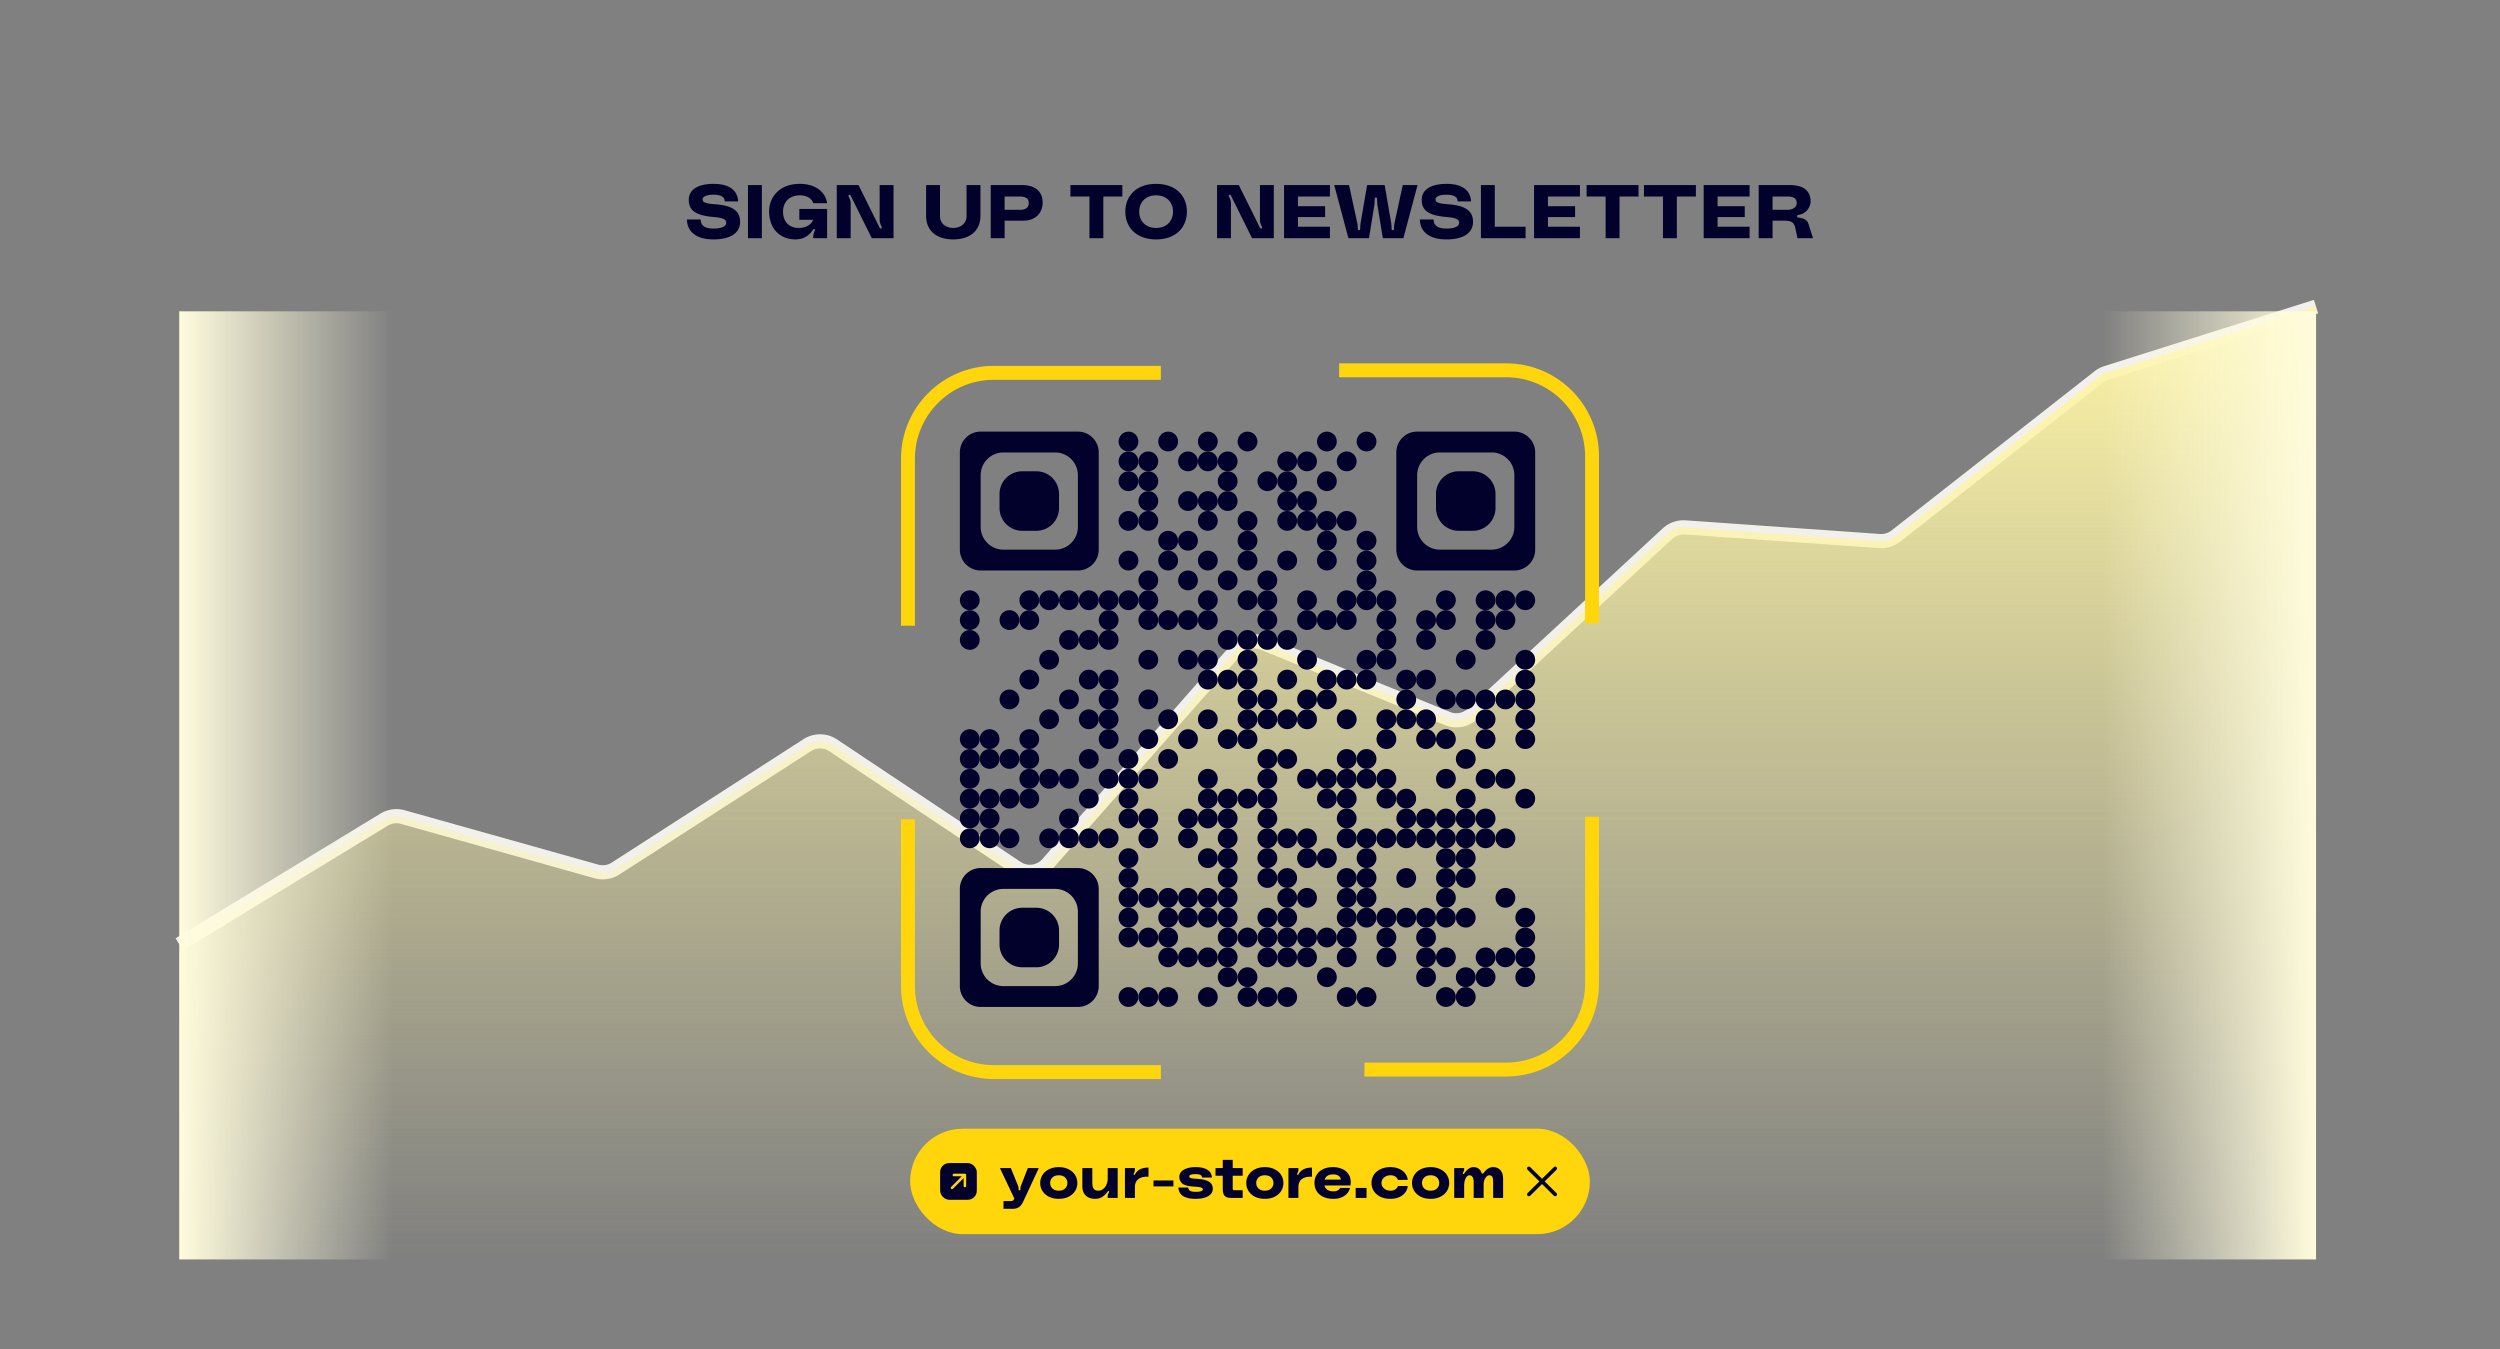 <svg xmlns="http://www.w3.org/2000/svg" width="530" height="286" fill="none" xmlns:v="https://vecta.io/nano"><rect width="100%" height="100%" fill="#808080" stroke="none"/><path d="M38 200.197l43.442-26.439a5 5 0 0 1 3.952-.543l41.04 11.528a5 5 0 0 0 4.058-.609l40.653-26.169a5 5 0 0 1 5.481.045l38.937 25.976a5 5 0 0 0 6.527-.855l40.057-45.475a5 5 0 0 1 5.647-1.322l39.057 15.998a5 5 0 0 0 5.289-.955l41.372-38.253a5 5 0 0 1 3.745-1.316l41.222 2.894c1.237.087 2.461-.288 3.436-1.053l43.071-33.774c.472-.37 1.007-.652 1.579-.833L491 65" stroke="#f1f0eb" stroke-width="3"/><path d="M81.442 173.758l-41.042 24.978A5 5 0 0 0 38 203.007V267h453V65l-44.435 14.042c-.572.181-1.107.463-1.579.833l-43.071 33.774c-.975.765-2.199 1.14-3.436 1.053l-41.222-2.894a5 5 0 0 0-3.745 1.316l-41.372 38.253a5 5 0 0 1-5.289.955l-39.057-15.998a5 5 0 0 0-5.647 1.322l-40.057 45.475a5 5 0 0 1-6.527.855l-38.937-25.976a5 5 0 0 0-5.481-.045l-40.653 26.169a5 5 0 0 1-4.058.609l-41.04-11.528a5 5 0 0 0-3.952.543z" fill="url(#A)"/><path fill="url(#B)" d="M38 66h453v201H38z"/><path d="M151.397 43.284c3.664.256 5.504 1.232 5.504 3.792 0 1.984-1.6 3.68-5.632 3.68-4.096 0-5.632-2.016-5.632-4.224h2.912c0 .992.512 1.92 2.72 1.92 2.128 0 2.688-.656 2.688-1.216 0-.672-.496-1.056-2.688-1.232-4.24-.352-5.248-1.68-5.248-3.664 0-1.888 1.584-3.36 5.28-3.36 3.824 0 5.104 1.808 5.184 3.712h-2.848c0-.736-.464-1.408-2.368-1.408s-2.32.608-2.32.96c0 .432.128.88 2.448 1.04zm10.117-4.048V50.5h-2.944V39.236h2.944zm1.544 5.632c0-3.248 2.352-5.888 6.464-5.888 3.696 0 5.536 2 5.824 4.096h-2.928c-.352-.928-1.232-1.664-2.864-1.664-2.32 0-3.552 1.536-3.552 3.456s1.088 3.456 3.344 3.456c1.936 0 2.848-1.088 3.024-1.728h-2.912v-2.304h5.888V50.5h-2.944v-.288c0-.24.048-.672.256-1.136.112-.256.16-.432 0-.512s-.256.064-.32.16c-.512.8-1.632 2.032-3.68 2.032-3.584 0-5.6-2.576-5.6-5.888zm17.283 5.632h-2.944V39.236h4.608l4.48 9.024c.048.096.144.208.256.192.256-.032.224-.256.112-.496-.192-.4-.368-.816-.368-1.264v-7.456h2.944V50.5h-4.608l-4.48-9.024c-.048-.096-.144-.208-.256-.192-.256.032-.224.256-.112.496.192.4.368.816.368 1.264V50.5zm24.569-4.704v-6.56h2.944v6.496c0 3.424-2.512 5.024-5.76 5.024-3.28 0-5.76-1.6-5.76-5.024v-6.496h2.944v6.56c0 1.872 1.568 2.528 2.816 2.528 1.2 0 2.816-.672 2.816-2.528zm5.126-6.56h6.624c3.168 0 4.384 1.696 4.384 3.712s-1.344 3.84-4.128 3.84h-3.936V50.5h-2.944V39.236zm2.944 5.248h3.28c1.232 0 1.84-.544 1.84-1.408 0-.96-.608-1.408-1.84-1.408h-3.28v2.816zm13.949-2.816v-2.432h11.008v2.432h-4.032V50.5h-2.944v-8.832h-4.032zm18.168-2.688c4.272 0 6.528 2.64 6.528 5.888s-2.256 5.888-6.528 5.888-6.528-2.64-6.528-5.888 2.256-5.888 6.528-5.888zm0 9.344c2.288 0 3.584-1.536 3.584-3.456s-1.296-3.456-3.584-3.456c-2.304 0-3.584 1.536-3.584 3.456s1.28 3.456 3.584 3.456zm15.864 2.176h-2.944V39.236h4.608l4.48 9.024c.048.096.144.208.256.192.256-.032.224-.256.112-.496-.192-.4-.368-.816-.368-1.264v-7.456h2.944V50.5h-4.608l-4.48-9.024c-.048-.096-.144-.208-.256-.192-.256.032-.224.256-.112.496.192.4.368.816.368 1.264V50.5zm20.987-11.264v2.432h-6.784v2.048h5.76v2.304h-5.76v2.048h6.784V50.5h-9.728V39.236h9.728zm3.918 11.264l-3.008-11.264h3.136l1.712 7.872a6.35 6.35 0 0 1 .144 1.36c0 .16.032.336.256.336s.256-.176.256-.336a8.93 8.93 0 0 1 .112-1.36l1.36-7.872h3.712l1.36 7.872a8.93 8.93 0 0 1 .112 1.36c0 .16.032.336.256.336s.256-.176.256-.336a6.35 6.35 0 0 1 .144-1.36l1.712-7.872h3.136L297.514 50.5h-4.352l-1.12-6.848c-.064-.416-.096-.928-.096-1.44 0-.16-.032-.336-.256-.336s-.256.176-.256.336c0 .512-.032 1.024-.096 1.44l-1.12 6.848h-4.352zm20.913-7.216c3.664.256 5.504 1.232 5.504 3.792 0 1.984-1.6 3.68-5.632 3.68-4.096 0-5.632-2.016-5.632-4.224h2.912c0 .992.512 1.92 2.72 1.92 2.128 0 2.688-.656 2.688-1.216 0-.672-.496-1.056-2.688-1.232-4.24-.352-5.248-1.68-5.248-3.664 0-1.888 1.584-3.36 5.28-3.36 3.824 0 5.104 1.808 5.184 3.712h-2.848c0-.736-.464-1.408-2.368-1.408s-2.32.608-2.32.96c0 .432.128.88 2.448 1.04zm7.173 7.216V39.236h2.944v8.832h6.528V50.5h-9.472zm20.993-11.264v2.432h-6.784v2.048h5.76v2.304h-5.76v2.048h6.784V50.5h-9.728V39.236h9.728zm1.416 2.432v-2.432h11.008v2.432h-4.032V50.5h-2.944v-8.832h-4.032zm12.156 0v-2.432h11.008v2.432h-4.032V50.5h-2.944v-8.832h-4.032zm22.395-2.432v2.432h-6.784v2.048h5.76v2.304h-5.76v2.048h6.784V50.5h-9.728V39.236h9.728zm4.872 11.264h-2.944V39.236h6.624c3.168 0 4.384 1.472 4.384 3.456 0 1.2-.928 2.656-2.592 2.864-.128.016-.272.08-.272.288s.128.272.288.288c1.584.16 1.952.816 2.128 1.36l.96 3.008h-3.296l-.448-2.096c-.256-1.2-.688-1.616-2.4-1.616h-2.432V50.5zm0-8.832v2.816h3.12c1.168 0 2-.544 2-1.408 0-.96-.608-1.408-1.84-1.408h-3.28z" fill="#01012b"/><g clip-path="url(#C)" fill="#01012b"><use href="#E"/><use href="#F"/><use href="#G"/><path d="M266.576 93.603c0-1.161-.941-2.103-2.103-2.103s-2.103.942-2.103 2.103.942 2.103 2.103 2.103 2.103-.942 2.103-2.103zm16.824 0c0-1.161-.942-2.103-2.103-2.103s-2.103.942-2.103 2.103.941 2.103 2.103 2.103 2.103-.942 2.103-2.103zm8.412 0c0-1.161-.942-2.103-2.103-2.103s-2.103.942-2.103 2.103.941 2.103 2.103 2.103 2.103-.942 2.103-2.103zm-50.471 4.206c0-1.161-.942-2.103-2.103-2.103s-2.103.942-2.103 2.103.942 2.103 2.103 2.103 2.103-.942 2.103-2.103z"/><path d="M245.546 97.809c0-1.161-.941-2.103-2.103-2.103s-2.103.942-2.103 2.103.942 2.103 2.103 2.103 2.103-.942 2.103-2.103zm8.412 0c0-1.161-.941-2.103-2.103-2.103s-2.103.942-2.103 2.103.942 2.103 2.103 2.103 2.103-.942 2.103-2.103z"/><path d="M258.164 97.809c0-1.161-.941-2.103-2.103-2.103s-2.103.942-2.103 2.103.942 2.103 2.103 2.103 2.103-.942 2.103-2.103z"/><path d="M262.371 97.809c0-1.161-.942-2.103-2.103-2.103s-2.103.942-2.103 2.103.941 2.103 2.103 2.103 2.103-.942 2.103-2.103zm12.617 0c0-1.161-.941-2.103-2.103-2.103s-2.103.942-2.103 2.103.942 2.103 2.103 2.103 2.103-.942 2.103-2.103z"/><use href="#H"/><path d="M287.606 97.809c0-1.161-.941-2.103-2.103-2.103s-2.103.942-2.103 2.103.942 2.103 2.103 2.103 2.103-.942 2.103-2.103z"/><use href="#I"/><use href="#J"/><use href="#K"/><path d="M270.783 102.015c0-1.162-.942-2.103-2.103-2.103s-2.103.941-2.103 2.103.941 2.103 2.103 2.103 2.103-.942 2.103-2.103z"/><path d="M274.988 102.015c0-1.162-.941-2.103-2.103-2.103s-2.103.941-2.103 2.103.942 2.103 2.103 2.103 2.103-.942 2.103-2.103zm8.412 0c0-1.162-.942-2.103-2.103-2.103s-2.103.941-2.103 2.103.941 2.103 2.103 2.103 2.103-.942 2.103-2.103zm-37.854 4.206c0-1.162-.941-2.103-2.103-2.103s-2.103.941-2.103 2.103.942 2.103 2.103 2.103 2.103-.942 2.103-2.103zm8.412 0c0-1.162-.941-2.103-2.103-2.103s-2.103.941-2.103 2.103.942 2.103 2.103 2.103 2.103-.942 2.103-2.103z"/><path d="M258.164 106.221c0-1.162-.941-2.103-2.103-2.103s-2.103.941-2.103 2.103.942 2.103 2.103 2.103 2.103-.942 2.103-2.103z"/><path d="M262.371 106.221c0-1.162-.942-2.103-2.103-2.103s-2.103.941-2.103 2.103.941 2.103 2.103 2.103 2.103-.942 2.103-2.103zm12.617 0c0-1.162-.941-2.103-2.103-2.103s-2.103.941-2.103 2.103.942 2.103 2.103 2.103 2.103-.942 2.103-2.103z"/><use href="#L"/><path d="M241.341 110.427c0-1.162-.942-2.103-2.103-2.103s-2.103.941-2.103 2.103.942 2.103 2.103 2.103 2.103-.942 2.103-2.103z"/><path d="M245.546 110.427c0-1.162-.941-2.103-2.103-2.103s-2.103.941-2.103 2.103.942 2.103 2.103 2.103 2.103-.942 2.103-2.103zm12.618 0c0-1.162-.941-2.103-2.103-2.103s-2.103.941-2.103 2.103.942 2.103 2.103 2.103 2.103-.942 2.103-2.103zm8.412 0c0-1.162-.941-2.103-2.103-2.103s-2.103.941-2.103 2.103.942 2.103 2.103 2.103 2.103-.942 2.103-2.103zm8.412 0c0-1.162-.941-2.103-2.103-2.103s-2.103.941-2.103 2.103.942 2.103 2.103 2.103 2.103-.942 2.103-2.103z"/><path d="M279.194 110.427c0-1.162-.941-2.103-2.102-2.103s-2.103.941-2.103 2.103.941 2.103 2.103 2.103 2.102-.942 2.102-2.103z"/><path d="M283.4 110.427c0-1.162-.942-2.103-2.103-2.103s-2.103.941-2.103 2.103.941 2.103 2.103 2.103 2.103-.942 2.103-2.103z"/><path d="M287.606 110.427c0-1.162-.941-2.103-2.103-2.103s-2.103.941-2.103 2.103.942 2.103 2.103 2.103 2.103-.942 2.103-2.103zm-37.853 4.206c0-1.162-.942-2.103-2.103-2.103s-2.103.941-2.103 2.103.941 2.103 2.103 2.103 2.103-.942 2.103-2.103z"/><path d="M253.958 114.633c0-1.162-.941-2.103-2.103-2.103s-2.103.941-2.103 2.103.942 2.103 2.103 2.103 2.103-.942 2.103-2.103zm12.618 0c0-1.162-.941-2.103-2.103-2.103s-2.103.941-2.103 2.103.942 2.103 2.103 2.103 2.103-.942 2.103-2.103zm16.824 0c0-1.162-.942-2.103-2.103-2.103s-2.103.941-2.103 2.103.941 2.103 2.103 2.103 2.103-.942 2.103-2.103zm8.412 0c0-1.162-.942-2.103-2.103-2.103s-2.103.941-2.103 2.103.941 2.103 2.103 2.103 2.103-.942 2.103-2.103zm-50.471 4.206c0-1.162-.942-2.103-2.103-2.103s-2.103.941-2.103 2.103.942 2.103 2.103 2.103 2.103-.942 2.103-2.103zm8.412 0c0-1.162-.942-2.103-2.103-2.103s-2.103.941-2.103 2.103.941 2.103 2.103 2.103 2.103-.942 2.103-2.103zm8.411 0c0-1.162-.941-2.103-2.103-2.103s-2.103.941-2.103 2.103.942 2.103 2.103 2.103 2.103-.942 2.103-2.103z"/><path d="M266.576 118.839c0-1.162-.941-2.103-2.103-2.103s-2.103.941-2.103 2.103.942 2.103 2.103 2.103 2.103-.942 2.103-2.103zm8.412 0c0-1.162-.941-2.103-2.103-2.103s-2.103.941-2.103 2.103.942 2.103 2.103 2.103 2.103-.942 2.103-2.103zm8.412 0c0-1.162-.942-2.103-2.103-2.103s-2.103.941-2.103 2.103.941 2.103 2.103 2.103 2.103-.942 2.103-2.103zm8.412 0c0-1.162-.942-2.103-2.103-2.103s-2.103.941-2.103 2.103.941 2.103 2.103 2.103 2.103-.942 2.103-2.103zm-46.266 4.206c0-1.162-.941-2.103-2.103-2.103s-2.103.941-2.103 2.103.942 2.103 2.103 2.103 2.103-.942 2.103-2.103zm8.412 0c0-1.162-.941-2.103-2.103-2.103s-2.103.941-2.103 2.103.942 2.103 2.103 2.103 2.103-.942 2.103-2.103zm8.413 0c0-1.162-.942-2.103-2.103-2.103s-2.103.941-2.103 2.103.941 2.103 2.103 2.103 2.103-.942 2.103-2.103zm8.412 0c0-1.162-.942-2.103-2.103-2.103s-2.103.941-2.103 2.103.941 2.103 2.103 2.103 2.103-.942 2.103-2.103z"/><path d="M291.812 123.045c0-1.162-.942-2.103-2.103-2.103s-2.103.941-2.103 2.103.941 2.103 2.103 2.103 2.103-.942 2.103-2.103zm-84.119 4.206c0-1.162-.942-2.103-2.103-2.103s-2.103.941-2.103 2.103.941 2.103 2.103 2.103 2.103-.942 2.103-2.103zm12.618 0c0-1.162-.942-2.103-2.103-2.103s-2.103.941-2.103 2.103.942 2.103 2.103 2.103 2.103-.942 2.103-2.103z"/><path d="M224.516 127.251c0-1.162-.941-2.103-2.103-2.103s-2.103.941-2.103 2.103.942 2.103 2.103 2.103 2.103-.942 2.103-2.103z"/><path d="M228.723 127.251c0-1.162-.942-2.103-2.103-2.103s-2.103.941-2.103 2.103.941 2.103 2.103 2.103 2.103-.942 2.103-2.103z"/><path d="M232.928 127.251c0-1.162-.941-2.103-2.103-2.103s-2.103.941-2.103 2.103.942 2.103 2.103 2.103 2.103-.942 2.103-2.103z"/><path d="M237.134 127.251c0-1.162-.941-2.103-2.103-2.103s-2.103.941-2.103 2.103.942 2.103 2.103 2.103 2.103-.942 2.103-2.103z"/><path d="M241.341 127.251c0-1.162-.942-2.103-2.103-2.103s-2.103.941-2.103 2.103.942 2.103 2.103 2.103 2.103-.942 2.103-2.103z"/><path d="M245.546 127.251c0-1.162-.941-2.103-2.103-2.103s-2.103.941-2.103 2.103.942 2.103 2.103 2.103 2.103-.942 2.103-2.103zm12.618 0c0-1.162-.941-2.103-2.103-2.103s-2.103.941-2.103 2.103.942 2.103 2.103 2.103 2.103-.942 2.103-2.103zm8.412 0c0-1.162-.941-2.103-2.103-2.103s-2.103.941-2.103 2.103.942 2.103 2.103 2.103 2.103-.942 2.103-2.103z"/><path d="M270.783 127.251c0-1.162-.942-2.103-2.103-2.103s-2.103.941-2.103 2.103.941 2.103 2.103 2.103 2.103-.942 2.103-2.103zm8.411 0c0-1.162-.941-2.103-2.102-2.103s-2.103.941-2.103 2.103.941 2.103 2.103 2.103 2.102-.942 2.102-2.103zm8.412 0c0-1.162-.941-2.103-2.103-2.103s-2.103.941-2.103 2.103.942 2.103 2.103 2.103 2.103-.942 2.103-2.103z"/><path d="M291.812 127.251c0-1.162-.942-2.103-2.103-2.103s-2.103.941-2.103 2.103.941 2.103 2.103 2.103 2.103-.942 2.103-2.103z"/><path d="M296.018 127.251c0-1.162-.942-2.103-2.103-2.103s-2.103.941-2.103 2.103.942 2.103 2.103 2.103 2.103-.942 2.103-2.103zm12.618 0c0-1.162-.941-2.103-2.103-2.103s-2.103.941-2.103 2.103.942 2.103 2.103 2.103 2.103-.942 2.103-2.103zm8.412 0c0-1.162-.942-2.103-2.103-2.103s-2.103.941-2.103 2.103.942 2.103 2.103 2.103 2.103-.942 2.103-2.103z"/><path d="M321.254 127.251c0-1.162-.941-2.103-2.103-2.103s-2.103.941-2.103 2.103.942 2.103 2.103 2.103 2.103-.942 2.103-2.103z"/><path d="M325.46 127.251c0-1.162-.942-2.103-2.103-2.103s-2.103.941-2.103 2.103.941 2.103 2.103 2.103 2.103-.942 2.103-2.103zm-117.767 4.206c0-1.162-.942-2.103-2.103-2.103s-2.103.941-2.103 2.103.941 2.103 2.103 2.103 2.103-.942 2.103-2.103zm8.412 0c0-1.162-.942-2.103-2.103-2.103s-2.103.941-2.103 2.103.941 2.103 2.103 2.103 2.103-.942 2.103-2.103z"/><path d="M220.311 131.457c0-1.162-.942-2.103-2.103-2.103s-2.103.941-2.103 2.103.942 2.103 2.103 2.103 2.103-.942 2.103-2.103zm16.823 0c0-1.162-.941-2.103-2.103-2.103s-2.103.941-2.103 2.103.942 2.103 2.103 2.103 2.103-.942 2.103-2.103zm8.412 0c0-1.162-.941-2.103-2.103-2.103s-2.103.941-2.103 2.103.942 2.103 2.103 2.103 2.103-.942 2.103-2.103z"/><path d="M249.753 131.457c0-1.162-.942-2.103-2.103-2.103s-2.103.941-2.103 2.103.941 2.103 2.103 2.103 2.103-.942 2.103-2.103z"/><path d="M253.958 131.457c0-1.162-.941-2.103-2.103-2.103s-2.103.941-2.103 2.103.942 2.103 2.103 2.103 2.103-.942 2.103-2.103z"/><path d="M258.164 131.457c0-1.162-.941-2.103-2.103-2.103s-2.103.941-2.103 2.103.942 2.103 2.103 2.103 2.103-.942 2.103-2.103zm12.619 0c0-1.162-.942-2.103-2.103-2.103s-2.103.941-2.103 2.103.941 2.103 2.103 2.103 2.103-.942 2.103-2.103zm8.411 0c0-1.162-.941-2.103-2.102-2.103s-2.103.941-2.103 2.103.941 2.103 2.103 2.103 2.102-.942 2.102-2.103z"/><path d="M283.4 131.457c0-1.162-.942-2.103-2.103-2.103s-2.103.941-2.103 2.103.941 2.103 2.103 2.103 2.103-.942 2.103-2.103z"/><path d="M287.606 131.457c0-1.162-.941-2.103-2.103-2.103s-2.103.941-2.103 2.103.942 2.103 2.103 2.103 2.103-.942 2.103-2.103zm8.412 0c0-1.162-.942-2.103-2.103-2.103s-2.103.941-2.103 2.103.942 2.103 2.103 2.103 2.103-.942 2.103-2.103zm8.412 0c0-1.162-.942-2.103-2.103-2.103s-2.103.941-2.103 2.103.941 2.103 2.103 2.103 2.103-.942 2.103-2.103z"/><path d="M308.636 131.457c0-1.162-.941-2.103-2.103-2.103s-2.103.941-2.103 2.103.942 2.103 2.103 2.103 2.103-.942 2.103-2.103zm8.412 0c0-1.162-.942-2.103-2.103-2.103s-2.103.941-2.103 2.103.942 2.103 2.103 2.103 2.103-.942 2.103-2.103z"/><path d="M321.254 131.457c0-1.162-.941-2.103-2.103-2.103s-2.103.941-2.103 2.103.942 2.103 2.103 2.103 2.103-.942 2.103-2.103zm-113.561 4.206c0-1.162-.942-2.103-2.103-2.103s-2.103.941-2.103 2.103.941 2.103 2.103 2.103 2.103-.942 2.103-2.103zm21.03 0c0-1.162-.942-2.103-2.103-2.103s-2.103.941-2.103 2.103.941 2.103 2.103 2.103 2.103-.942 2.103-2.103z"/><path d="M232.928 135.663c0-1.162-.941-2.103-2.103-2.103s-2.103.941-2.103 2.103.942 2.103 2.103 2.103 2.103-.942 2.103-2.103z"/><path d="M237.134 135.663c0-1.162-.941-2.103-2.103-2.103s-2.103.941-2.103 2.103.942 2.103 2.103 2.103 2.103-.942 2.103-2.103zm25.237 0c0-1.162-.942-2.103-2.103-2.103s-2.103.941-2.103 2.103.941 2.103 2.103 2.103 2.103-.942 2.103-2.103z"/><path d="M266.576 135.663c0-1.162-.941-2.103-2.103-2.103s-2.103.941-2.103 2.103.942 2.103 2.103 2.103 2.103-.942 2.103-2.103z"/><path d="M270.783 135.663c0-1.162-.942-2.103-2.103-2.103s-2.103.941-2.103 2.103.941 2.103 2.103 2.103 2.103-.942 2.103-2.103z"/><path d="M274.988 135.663c0-1.162-.941-2.103-2.103-2.103s-2.103.941-2.103 2.103.942 2.103 2.103 2.103 2.103-.942 2.103-2.103zm21.03 0c0-1.162-.942-2.103-2.103-2.103s-2.103.941-2.103 2.103.942 2.103 2.103 2.103 2.103-.942 2.103-2.103zm8.412 0c0-1.162-.942-2.103-2.103-2.103s-2.103.941-2.103 2.103.941 2.103 2.103 2.103 2.103-.942 2.103-2.103zm12.618 0c0-1.162-.942-2.103-2.103-2.103s-2.103.941-2.103 2.103.942 2.103 2.103 2.103 2.103-.942 2.103-2.103zm-92.532 4.206c0-1.162-.941-2.103-2.103-2.103s-2.103.941-2.103 2.103.942 2.103 2.103 2.103 2.103-.942 2.103-2.103zm21.03 0c0-1.162-.941-2.103-2.103-2.103s-2.103.941-2.103 2.103.942 2.103 2.103 2.103 2.103-.942 2.103-2.103zm8.412 0c0-1.162-.941-2.103-2.103-2.103s-2.103.941-2.103 2.103.942 2.103 2.103 2.103 2.103-.942 2.103-2.103z"/><path d="M258.164 139.869c0-1.162-.941-2.103-2.103-2.103s-2.103.941-2.103 2.103.942 2.103 2.103 2.103 2.103-.942 2.103-2.103zm8.412 0c0-1.162-.941-2.103-2.103-2.103s-2.103.941-2.103 2.103.942 2.103 2.103 2.103 2.103-.942 2.103-2.103zm12.618 0c0-1.162-.941-2.103-2.102-2.103s-2.103.941-2.103 2.103.941 2.103 2.103 2.103 2.102-.942 2.102-2.103zm12.618 0c0-1.162-.942-2.103-2.103-2.103s-2.103.941-2.103 2.103.941 2.103 2.103 2.103 2.103-.942 2.103-2.103z"/><path d="M296.018 139.869c0-1.162-.942-2.103-2.103-2.103s-2.103.941-2.103 2.103.942 2.103 2.103 2.103 2.103-.942 2.103-2.103zm16.824 0c0-1.162-.942-2.103-2.103-2.103s-2.103.941-2.103 2.103.941 2.103 2.103 2.103 2.103-.942 2.103-2.103zm12.618 0c0-1.162-.942-2.103-2.103-2.103s-2.103.941-2.103 2.103.941 2.103 2.103 2.103 2.103-.942 2.103-2.103z"/><use href="#M"/><use href="#N"/><path d="M237.134 144.074c0-1.161-.941-2.103-2.103-2.103s-2.103.942-2.103 2.103.942 2.103 2.103 2.103 2.103-.941 2.103-2.103zm21.03 0c0-1.161-.941-2.103-2.103-2.103s-2.103.942-2.103 2.103.942 2.103 2.103 2.103 2.103-.941 2.103-2.103z"/><use href="#O"/><path d="M266.576 144.074c0-1.161-.941-2.103-2.103-2.103s-2.103.942-2.103 2.103.942 2.103 2.103 2.103 2.103-.941 2.103-2.103zm8.412 0c0-1.161-.941-2.103-2.103-2.103s-2.103.942-2.103 2.103.942 2.103 2.103 2.103 2.103-.941 2.103-2.103zm8.412 0c0-1.161-.942-2.103-2.103-2.103s-2.103.942-2.103 2.103.941 2.103 2.103 2.103 2.103-.941 2.103-2.103z"/><path d="M287.606 144.074c0-1.161-.941-2.103-2.103-2.103s-2.103.942-2.103 2.103.942 2.103 2.103 2.103 2.103-.941 2.103-2.103z"/><path d="M291.812 144.074c0-1.161-.942-2.103-2.103-2.103s-2.103.942-2.103 2.103.941 2.103 2.103 2.103 2.103-.941 2.103-2.103zm8.413 0c0-1.161-.942-2.103-2.103-2.103s-2.103.942-2.103 2.103.941 2.103 2.103 2.103 2.103-.941 2.103-2.103z"/><path d="M304.43 144.074c0-1.161-.942-2.103-2.103-2.103s-2.103.942-2.103 2.103.941 2.103 2.103 2.103 2.103-.941 2.103-2.103zm21.03 0c0-1.161-.942-2.103-2.103-2.103s-2.103.942-2.103 2.103.941 2.103 2.103 2.103 2.103-.941 2.103-2.103zm-109.355 4.206c0-1.161-.942-2.103-2.103-2.103s-2.103.942-2.103 2.103.941 2.103 2.103 2.103 2.103-.941 2.103-2.103zm12.618 0c0-1.161-.942-2.103-2.103-2.103s-2.103.942-2.103 2.103.941 2.103 2.103 2.103 2.103-.941 2.103-2.103zm8.411 0c0-1.161-.941-2.103-2.103-2.103s-2.103.942-2.103 2.103.942 2.103 2.103 2.103 2.103-.941 2.103-2.103zm8.412 0c0-1.161-.941-2.103-2.103-2.103s-2.103.942-2.103 2.103.942 2.103 2.103 2.103 2.103-.941 2.103-2.103zm21.03 0c0-1.161-.941-2.103-2.103-2.103s-2.103.942-2.103 2.103.942 2.103 2.103 2.103 2.103-.941 2.103-2.103z"/><path d="M270.783 148.28c0-1.161-.942-2.103-2.103-2.103s-2.103.942-2.103 2.103.941 2.103 2.103 2.103 2.103-.941 2.103-2.103z"/><use href="#P"/><path d="M283.4 148.28c0-1.161-.942-2.103-2.103-2.103s-2.103.942-2.103 2.103.941 2.103 2.103 2.103 2.103-.941 2.103-2.103zm16.825 0c0-1.161-.942-2.103-2.103-2.103s-2.103.942-2.103 2.103.941 2.103 2.103 2.103 2.103-.941 2.103-2.103zm8.411 0c0-1.161-.941-2.103-2.103-2.103s-2.103.942-2.103 2.103.942 2.103 2.103 2.103 2.103-.941 2.103-2.103z"/><path d="M312.842 148.28c0-1.161-.942-2.103-2.103-2.103s-2.103.942-2.103 2.103.941 2.103 2.103 2.103 2.103-.941 2.103-2.103z"/><path d="M317.048 148.28c0-1.161-.942-2.103-2.103-2.103s-2.103.942-2.103 2.103.942 2.103 2.103 2.103 2.103-.941 2.103-2.103z"/><path d="M321.254 148.28c0-1.161-.941-2.103-2.103-2.103s-2.103.942-2.103 2.103.942 2.103 2.103 2.103 2.103-.941 2.103-2.103z"/><path d="M325.46 148.28c0-1.161-.942-2.103-2.103-2.103s-2.103.942-2.103 2.103.941 2.103 2.103 2.103 2.103-.941 2.103-2.103zm-100.944 4.206c0-1.161-.941-2.103-2.103-2.103s-2.103.942-2.103 2.103.942 2.103 2.103 2.103 2.103-.941 2.103-2.103zm8.412 0c0-1.161-.941-2.103-2.103-2.103s-2.103.942-2.103 2.103.942 2.103 2.103 2.103 2.103-.941 2.103-2.103z"/><path d="M237.134 152.486c0-1.161-.941-2.103-2.103-2.103s-2.103.942-2.103 2.103.942 2.103 2.103 2.103 2.103-.941 2.103-2.103zm12.619 0c0-1.161-.942-2.103-2.103-2.103s-2.103.942-2.103 2.103.941 2.103 2.103 2.103 2.103-.941 2.103-2.103zm8.411 0c0-1.161-.941-2.103-2.103-2.103s-2.103.942-2.103 2.103.942 2.103 2.103 2.103 2.103-.941 2.103-2.103zm8.412 0c0-1.161-.941-2.103-2.103-2.103s-2.103.942-2.103 2.103.942 2.103 2.103 2.103 2.103-.941 2.103-2.103z"/><path d="M270.783 152.486c0-1.161-.942-2.103-2.103-2.103s-2.103.942-2.103 2.103.941 2.103 2.103 2.103 2.103-.941 2.103-2.103z"/><path d="M274.988 152.486c0-1.161-.941-2.103-2.103-2.103s-2.103.942-2.103 2.103.942 2.103 2.103 2.103 2.103-.941 2.103-2.103z"/><path d="M279.194 152.486c0-1.161-.941-2.103-2.102-2.103s-2.103.942-2.103 2.103.941 2.103 2.103 2.103a2.1 2.1 0 0 0 2.102-2.103zm8.412 0c0-1.161-.941-2.103-2.103-2.103s-2.103.942-2.103 2.103.942 2.103 2.103 2.103 2.103-.941 2.103-2.103zm8.412 0c0-1.161-.942-2.103-2.103-2.103s-2.103.942-2.103 2.103.942 2.103 2.103 2.103 2.103-.941 2.103-2.103z"/><path d="M300.225 152.486c0-1.161-.942-2.103-2.103-2.103s-2.103.942-2.103 2.103.941 2.103 2.103 2.103 2.103-.941 2.103-2.103z"/><path d="M304.43 152.486c0-1.161-.942-2.103-2.103-2.103s-2.103.942-2.103 2.103.941 2.103 2.103 2.103 2.103-.941 2.103-2.103zm12.618 0c0-1.161-.942-2.103-2.103-2.103s-2.103.942-2.103 2.103.942 2.103 2.103 2.103 2.103-.941 2.103-2.103zm8.412 0c0-1.161-.942-2.103-2.103-2.103s-2.103.942-2.103 2.103.941 2.103 2.103 2.103 2.103-.941 2.103-2.103zm-117.767 4.206c0-1.161-.942-2.103-2.103-2.103s-2.103.942-2.103 2.103.941 2.103 2.103 2.103 2.103-.941 2.103-2.103z"/><path d="M211.899 156.692c0-1.161-.941-2.103-2.103-2.103s-2.103.942-2.103 2.103.942 2.103 2.103 2.103 2.103-.941 2.103-2.103zm8.412 0c0-1.161-.942-2.103-2.103-2.103s-2.103.942-2.103 2.103.942 2.103 2.103 2.103 2.103-.941 2.103-2.103zm16.823 0c0-1.161-.941-2.103-2.103-2.103s-2.103.942-2.103 2.103.942 2.103 2.103 2.103 2.103-.941 2.103-2.103zm8.412 0c0-1.161-.941-2.103-2.103-2.103s-2.103.942-2.103 2.103.942 2.103 2.103 2.103 2.103-.941 2.103-2.103zm8.412 0c0-1.161-.941-2.103-2.103-2.103s-2.103.942-2.103 2.103.942 2.103 2.103 2.103 2.103-.941 2.103-2.103zm8.413 0c0-1.161-.942-2.103-2.103-2.103s-2.103.942-2.103 2.103.941 2.103 2.103 2.103 2.103-.941 2.103-2.103z"/><path d="M266.576 156.692c0-1.161-.941-2.103-2.103-2.103s-2.103.942-2.103 2.103.942 2.103 2.103 2.103 2.103-.941 2.103-2.103zm29.442 0c0-1.161-.942-2.103-2.103-2.103s-2.103.942-2.103 2.103.942 2.103 2.103 2.103 2.103-.941 2.103-2.103zm8.412 0c0-1.161-.942-2.103-2.103-2.103s-2.103.942-2.103 2.103.941 2.103 2.103 2.103 2.103-.941 2.103-2.103z"/><path d="M308.636 156.692c0-1.161-.941-2.103-2.103-2.103s-2.103.942-2.103 2.103.942 2.103 2.103 2.103 2.103-.941 2.103-2.103zm8.412 0c0-1.161-.942-2.103-2.103-2.103s-2.103.942-2.103 2.103.942 2.103 2.103 2.103 2.103-.941 2.103-2.103zm8.412 0c0-1.161-.942-2.103-2.103-2.103s-2.103.942-2.103 2.103.941 2.103 2.103 2.103 2.103-.941 2.103-2.103zm-117.767 4.206c0-1.161-.942-2.103-2.103-2.103s-2.103.942-2.103 2.103.941 2.103 2.103 2.103 2.103-.941 2.103-2.103z"/><path d="M211.899 160.898c0-1.161-.941-2.103-2.103-2.103s-2.103.942-2.103 2.103.942 2.103 2.103 2.103 2.103-.941 2.103-2.103z"/><path d="M216.105 160.898c0-1.161-.942-2.103-2.103-2.103s-2.103.942-2.103 2.103.941 2.103 2.103 2.103 2.103-.941 2.103-2.103z"/><path d="M220.311 160.898c0-1.161-.942-2.103-2.103-2.103s-2.103.942-2.103 2.103.942 2.103 2.103 2.103 2.103-.941 2.103-2.103zm12.617 0c0-1.161-.941-2.103-2.103-2.103s-2.103.942-2.103 2.103.942 2.103 2.103 2.103 2.103-.941 2.103-2.103zm8.413 0c0-1.161-.942-2.103-2.103-2.103s-2.103.942-2.103 2.103.942 2.103 2.103 2.103 2.103-.941 2.103-2.103zm8.412 0c0-1.161-.942-2.103-2.103-2.103s-2.103.942-2.103 2.103.941 2.103 2.103 2.103 2.103-.941 2.103-2.103zm21.03 0c0-1.161-.942-2.103-2.103-2.103s-2.103.942-2.103 2.103.941 2.103 2.103 2.103 2.103-.941 2.103-2.103z"/><path d="M274.988 160.898c0-1.161-.941-2.103-2.103-2.103s-2.103.942-2.103 2.103.942 2.103 2.103 2.103 2.103-.941 2.103-2.103zm12.618 0c0-1.161-.941-2.103-2.103-2.103s-2.103.942-2.103 2.103.942 2.103 2.103 2.103 2.103-.941 2.103-2.103z"/><path d="M291.812 160.898c0-1.161-.942-2.103-2.103-2.103s-2.103.942-2.103 2.103.941 2.103 2.103 2.103 2.103-.941 2.103-2.103zm21.03 0c0-1.161-.942-2.103-2.103-2.103s-2.103.942-2.103 2.103.941 2.103 2.103 2.103 2.103-.941 2.103-2.103zm-105.149 4.206c0-1.161-.942-2.103-2.103-2.103s-2.103.942-2.103 2.103.941 2.103 2.103 2.103 2.103-.941 2.103-2.103zm12.618 0c0-1.161-.942-2.103-2.103-2.103s-2.103.942-2.103 2.103.942 2.103 2.103 2.103 2.103-.941 2.103-2.103z"/><path d="M224.516 165.104c0-1.161-.941-2.103-2.103-2.103s-2.103.942-2.103 2.103.942 2.103 2.103 2.103 2.103-.941 2.103-2.103z"/><path d="M228.723 165.104c0-1.161-.942-2.103-2.103-2.103s-2.103.942-2.103 2.103.941 2.103 2.103 2.103 2.103-.941 2.103-2.103zm8.411 0c0-1.161-.941-2.103-2.103-2.103s-2.103.942-2.103 2.103.942 2.103 2.103 2.103 2.103-.941 2.103-2.103z"/><path d="M241.341 165.104c0-1.161-.942-2.103-2.103-2.103s-2.103.942-2.103 2.103.942 2.103 2.103 2.103 2.103-.941 2.103-2.103z"/><path d="M245.546 165.104c0-1.161-.941-2.103-2.103-2.103s-2.103.942-2.103 2.103.942 2.103 2.103 2.103 2.103-.941 2.103-2.103zm12.618 0c0-1.161-.941-2.103-2.103-2.103s-2.103.942-2.103 2.103.942 2.103 2.103 2.103 2.103-.941 2.103-2.103zm12.619 0c0-1.161-.942-2.103-2.103-2.103s-2.103.942-2.103 2.103.941 2.103 2.103 2.103 2.103-.941 2.103-2.103zm8.411 0c0-1.161-.941-2.103-2.102-2.103s-2.103.942-2.103 2.103.941 2.103 2.103 2.103a2.1 2.1 0 0 0 2.102-2.103z"/><path d="M283.4 165.104c0-1.161-.942-2.103-2.103-2.103s-2.103.942-2.103 2.103.941 2.103 2.103 2.103 2.103-.941 2.103-2.103z"/><path d="M287.606 165.104c0-1.161-.941-2.103-2.103-2.103s-2.103.942-2.103 2.103.942 2.103 2.103 2.103 2.103-.941 2.103-2.103z"/><path d="M291.812 165.104c0-1.161-.942-2.103-2.103-2.103s-2.103.942-2.103 2.103.941 2.103 2.103 2.103 2.103-.941 2.103-2.103z"/><path d="M296.018 165.104c0-1.161-.942-2.103-2.103-2.103s-2.103.942-2.103 2.103.942 2.103 2.103 2.103 2.103-.941 2.103-2.103zm12.618 0c0-1.161-.941-2.103-2.103-2.103s-2.103.942-2.103 2.103.942 2.103 2.103 2.103 2.103-.941 2.103-2.103zm8.412 0c0-1.161-.942-2.103-2.103-2.103s-2.103.942-2.103 2.103.942 2.103 2.103 2.103 2.103-.941 2.103-2.103z"/><path d="M321.254 165.104c0-1.161-.941-2.103-2.103-2.103s-2.103.942-2.103 2.103.942 2.103 2.103 2.103 2.103-.941 2.103-2.103zm-113.561 4.206c0-1.161-.942-2.103-2.103-2.103s-2.103.942-2.103 2.103.941 2.103 2.103 2.103 2.103-.941 2.103-2.103z"/><path d="M211.899 169.31c0-1.161-.941-2.103-2.103-2.103s-2.103.942-2.103 2.103.942 2.103 2.103 2.103 2.103-.941 2.103-2.103z"/><path d="M216.105 169.31c0-1.161-.942-2.103-2.103-2.103s-2.103.942-2.103 2.103.941 2.103 2.103 2.103 2.103-.941 2.103-2.103z"/><path d="M220.311 169.31c0-1.161-.942-2.103-2.103-2.103s-2.103.942-2.103 2.103.942 2.103 2.103 2.103 2.103-.941 2.103-2.103zm12.617 0c0-1.161-.941-2.103-2.103-2.103s-2.103.942-2.103 2.103.942 2.103 2.103 2.103 2.103-.941 2.103-2.103zm8.413 0c0-1.161-.942-2.103-2.103-2.103s-2.103.942-2.103 2.103.942 2.103 2.103 2.103 2.103-.941 2.103-2.103zm16.823 0c0-1.161-.941-2.103-2.103-2.103s-2.103.942-2.103 2.103.942 2.103 2.103 2.103 2.103-.941 2.103-2.103z"/><path d="M262.371 169.31c0-1.161-.942-2.103-2.103-2.103s-2.103.942-2.103 2.103.941 2.103 2.103 2.103 2.103-.941 2.103-2.103z"/><path d="M266.576 169.31c0-1.161-.941-2.103-2.103-2.103s-2.103.942-2.103 2.103.942 2.103 2.103 2.103 2.103-.941 2.103-2.103z"/><path d="M270.783 169.31c0-1.161-.942-2.103-2.103-2.103s-2.103.942-2.103 2.103.941 2.103 2.103 2.103 2.103-.941 2.103-2.103zm12.617 0c0-1.161-.942-2.103-2.103-2.103s-2.103.942-2.103 2.103.941 2.103 2.103 2.103 2.103-.941 2.103-2.103z"/><path d="M287.606 169.31c0-1.161-.941-2.103-2.103-2.103s-2.103.942-2.103 2.103.942 2.103 2.103 2.103 2.103-.941 2.103-2.103zm8.412 0c0-1.161-.942-2.103-2.103-2.103s-2.103.942-2.103 2.103.942 2.103 2.103 2.103 2.103-.941 2.103-2.103z"/><path d="M300.225 169.31c0-1.161-.942-2.103-2.103-2.103s-2.103.942-2.103 2.103.941 2.103 2.103 2.103 2.103-.941 2.103-2.103zm12.617 0c0-1.161-.942-2.103-2.103-2.103s-2.103.942-2.103 2.103.941 2.103 2.103 2.103 2.103-.941 2.103-2.103zm12.618 0c0-1.161-.942-2.103-2.103-2.103s-2.103.942-2.103 2.103.941 2.103 2.103 2.103 2.103-.941 2.103-2.103zm-117.767 4.206c0-1.161-.942-2.103-2.103-2.103s-2.103.942-2.103 2.103.941 2.103 2.103 2.103 2.103-.941 2.103-2.103z"/><path d="M211.899 173.516c0-1.161-.941-2.103-2.103-2.103s-2.103.942-2.103 2.103.942 2.103 2.103 2.103 2.103-.941 2.103-2.103zm16.824 0c0-1.161-.942-2.103-2.103-2.103s-2.103.942-2.103 2.103.941 2.103 2.103 2.103 2.103-.941 2.103-2.103zm12.618 0c0-1.161-.942-2.103-2.103-2.103s-2.103.942-2.103 2.103.942 2.103 2.103 2.103 2.103-.941 2.103-2.103z"/><path d="M245.546 173.516c0-1.161-.941-2.103-2.103-2.103s-2.103.942-2.103 2.103.942 2.103 2.103 2.103 2.103-.941 2.103-2.103zm8.412 0c0-1.161-.941-2.103-2.103-2.103s-2.103.942-2.103 2.103.942 2.103 2.103 2.103 2.103-.941 2.103-2.103z"/><path d="M258.164 173.516c0-1.161-.941-2.103-2.103-2.103s-2.103.942-2.103 2.103.942 2.103 2.103 2.103 2.103-.941 2.103-2.103z"/><path d="M262.371 173.516c0-1.161-.942-2.103-2.103-2.103s-2.103.942-2.103 2.103.941 2.103 2.103 2.103 2.103-.941 2.103-2.103zm8.412 0c0-1.161-.942-2.103-2.103-2.103s-2.103.942-2.103 2.103.941 2.103 2.103 2.103 2.103-.941 2.103-2.103zm16.823 0c0-1.161-.941-2.103-2.103-2.103s-2.103.942-2.103 2.103.942 2.103 2.103 2.103 2.103-.941 2.103-2.103zm12.619 0c0-1.161-.942-2.103-2.103-2.103s-2.103.942-2.103 2.103.941 2.103 2.103 2.103 2.103-.941 2.103-2.103z"/><path d="M304.43 173.516c0-1.161-.942-2.103-2.103-2.103s-2.103.942-2.103 2.103.941 2.103 2.103 2.103 2.103-.941 2.103-2.103z"/><path d="M308.636 173.516c0-1.161-.941-2.103-2.103-2.103s-2.103.942-2.103 2.103.942 2.103 2.103 2.103 2.103-.941 2.103-2.103z"/><path d="M312.842 173.516c0-1.161-.942-2.103-2.103-2.103s-2.103.942-2.103 2.103.941 2.103 2.103 2.103 2.103-.941 2.103-2.103z"/><path d="M317.048 173.516c0-1.161-.942-2.103-2.103-2.103s-2.103.942-2.103 2.103.942 2.103 2.103 2.103 2.103-.941 2.103-2.103zm-109.355 4.206c0-1.161-.942-2.103-2.103-2.103s-2.103.942-2.103 2.103.941 2.103 2.103 2.103 2.103-.941 2.103-2.103z"/><path d="M211.899 177.722c0-1.161-.941-2.103-2.103-2.103s-2.103.942-2.103 2.103.942 2.103 2.103 2.103 2.103-.941 2.103-2.103z"/><path d="M216.105 177.722c0-1.161-.942-2.103-2.103-2.103s-2.103.942-2.103 2.103.941 2.103 2.103 2.103 2.103-.941 2.103-2.103zm8.411 0c0-1.161-.941-2.103-2.103-2.103s-2.103.942-2.103 2.103.942 2.103 2.103 2.103 2.103-.941 2.103-2.103z"/><path d="M228.723 177.722c0-1.161-.942-2.103-2.103-2.103s-2.103.942-2.103 2.103.941 2.103 2.103 2.103 2.103-.941 2.103-2.103z"/><path d="M232.928 177.722c0-1.161-.941-2.103-2.103-2.103s-2.103.942-2.103 2.103.942 2.103 2.103 2.103 2.103-.941 2.103-2.103z"/><path d="M237.134 177.722c0-1.161-.941-2.103-2.103-2.103s-2.103.942-2.103 2.103.942 2.103 2.103 2.103 2.103-.941 2.103-2.103zm8.412 0c0-1.161-.941-2.103-2.103-2.103s-2.103.942-2.103 2.103.942 2.103 2.103 2.103 2.103-.941 2.103-2.103zm8.412 0c0-1.161-.941-2.103-2.103-2.103s-2.103.942-2.103 2.103.942 2.103 2.103 2.103 2.103-.941 2.103-2.103zm8.413 0c0-1.161-.942-2.103-2.103-2.103s-2.103.942-2.103 2.103.941 2.103 2.103 2.103 2.103-.941 2.103-2.103zm8.412 0c0-1.161-.942-2.103-2.103-2.103s-2.103.942-2.103 2.103.941 2.103 2.103 2.103 2.103-.941 2.103-2.103z"/><path d="M274.988 177.722c0-1.161-.941-2.103-2.103-2.103s-2.103.942-2.103 2.103.942 2.103 2.103 2.103 2.103-.941 2.103-2.103z"/><path d="M279.194 177.722c0-1.161-.941-2.103-2.102-2.103s-2.103.942-2.103 2.103.941 2.103 2.103 2.103a2.1 2.1 0 0 0 2.102-2.103zm8.412 0c0-1.161-.941-2.103-2.103-2.103s-2.103.942-2.103 2.103.942 2.103 2.103 2.103 2.103-.941 2.103-2.103z"/><path d="M291.812 177.722c0-1.161-.942-2.103-2.103-2.103s-2.103.942-2.103 2.103.941 2.103 2.103 2.103 2.103-.941 2.103-2.103z"/><path d="M296.018 177.722c0-1.161-.942-2.103-2.103-2.103s-2.103.942-2.103 2.103.942 2.103 2.103 2.103 2.103-.941 2.103-2.103z"/><path d="M300.225 177.722c0-1.161-.942-2.103-2.103-2.103s-2.103.942-2.103 2.103.941 2.103 2.103 2.103 2.103-.941 2.103-2.103z"/><path d="M304.43 177.722c0-1.161-.942-2.103-2.103-2.103s-2.103.942-2.103 2.103.941 2.103 2.103 2.103 2.103-.941 2.103-2.103z"/><path d="M308.636 177.722c0-1.161-.941-2.103-2.103-2.103s-2.103.942-2.103 2.103.942 2.103 2.103 2.103 2.103-.941 2.103-2.103z"/><path d="M312.842 177.722c0-1.161-.942-2.103-2.103-2.103s-2.103.942-2.103 2.103.941 2.103 2.103 2.103 2.103-.941 2.103-2.103z"/><path d="M317.048 177.722c0-1.161-.942-2.103-2.103-2.103s-2.103.942-2.103 2.103.942 2.103 2.103 2.103 2.103-.941 2.103-2.103z"/><path d="M321.254 177.722c0-1.161-.941-2.103-2.103-2.103s-2.103.942-2.103 2.103.942 2.103 2.103 2.103 2.103-.941 2.103-2.103zm-79.913 4.206c0-1.161-.942-2.103-2.103-2.103s-2.103.942-2.103 2.103.942 2.103 2.103 2.103 2.103-.941 2.103-2.103zm16.823 0c0-1.161-.941-2.103-2.103-2.103s-2.103.942-2.103 2.103.942 2.103 2.103 2.103 2.103-.941 2.103-2.103z"/><path d="M262.371 181.928c0-1.161-.942-2.103-2.103-2.103s-2.103.942-2.103 2.103.941 2.103 2.103 2.103 2.103-.941 2.103-2.103zm8.412 0c0-1.161-.942-2.103-2.103-2.103s-2.103.942-2.103 2.103.941 2.103 2.103 2.103 2.103-.941 2.103-2.103zm8.411 0c0-1.161-.941-2.103-2.102-2.103s-2.103.942-2.103 2.103.941 2.103 2.103 2.103a2.1 2.1 0 0 0 2.102-2.103z"/><path d="M283.4 181.928c0-1.161-.942-2.103-2.103-2.103s-2.103.942-2.103 2.103.941 2.103 2.103 2.103 2.103-.941 2.103-2.103zm8.412 0c0-1.161-.942-2.103-2.103-2.103s-2.103.942-2.103 2.103.941 2.103 2.103 2.103 2.103-.941 2.103-2.103zm16.824 0c0-1.161-.941-2.103-2.103-2.103s-2.103.942-2.103 2.103.942 2.103 2.103 2.103 2.103-.941 2.103-2.103z"/><path d="M312.842 181.928c0-1.161-.942-2.103-2.103-2.103s-2.103.942-2.103 2.103.941 2.103 2.103 2.103 2.103-.941 2.103-2.103zm-71.501 4.206c0-1.161-.942-2.103-2.103-2.103s-2.103.942-2.103 2.103.942 2.103 2.103 2.103 2.103-.941 2.103-2.103zm21.03 0c0-1.161-.942-2.103-2.103-2.103s-2.103.942-2.103 2.103.941 2.103 2.103 2.103 2.103-.941 2.103-2.103zm8.412 0c0-1.161-.942-2.103-2.103-2.103s-2.103.942-2.103 2.103.941 2.103 2.103 2.103 2.103-.941 2.103-2.103z"/><path d="M274.988 186.134c0-1.161-.941-2.103-2.103-2.103s-2.103.942-2.103 2.103.942 2.103 2.103 2.103 2.103-.941 2.103-2.103zm12.618 0c0-1.161-.941-2.103-2.103-2.103s-2.103.942-2.103 2.103.942 2.103 2.103 2.103 2.103-.941 2.103-2.103z"/><path d="M291.812 186.134c0-1.161-.942-2.103-2.103-2.103s-2.103.942-2.103 2.103.941 2.103 2.103 2.103 2.103-.941 2.103-2.103zm8.413 0c0-1.161-.942-2.103-2.103-2.103s-2.103.942-2.103 2.103.941 2.103 2.103 2.103 2.103-.941 2.103-2.103zm8.411 0c0-1.161-.941-2.103-2.103-2.103s-2.103.942-2.103 2.103.942 2.103 2.103 2.103 2.103-.941 2.103-2.103z"/><path d="M312.842 186.134c0-1.161-.942-2.103-2.103-2.103s-2.103.942-2.103 2.103.941 2.103 2.103 2.103 2.103-.941 2.103-2.103zm-71.501 4.206c0-1.161-.942-2.103-2.103-2.103s-2.103.942-2.103 2.103.942 2.103 2.103 2.103 2.103-.942 2.103-2.103z"/><path d="M245.546 190.34c0-1.161-.941-2.103-2.103-2.103s-2.103.942-2.103 2.103.942 2.103 2.103 2.103 2.103-.942 2.103-2.103z"/><path d="M249.753 190.34c0-1.161-.942-2.103-2.103-2.103s-2.103.942-2.103 2.103.941 2.103 2.103 2.103 2.103-.942 2.103-2.103z"/><path d="M253.958 190.34c0-1.161-.941-2.103-2.103-2.103s-2.103.942-2.103 2.103.942 2.103 2.103 2.103 2.103-.942 2.103-2.103z"/><path d="M258.164 190.34c0-1.161-.941-2.103-2.103-2.103s-2.103.942-2.103 2.103.942 2.103 2.103 2.103 2.103-.942 2.103-2.103z"/><path d="M262.371 190.34c0-1.161-.942-2.103-2.103-2.103s-2.103.942-2.103 2.103.941 2.103 2.103 2.103 2.103-.942 2.103-2.103zm12.617 0c0-1.161-.941-2.103-2.103-2.103s-2.103.942-2.103 2.103.942 2.103 2.103 2.103 2.103-.942 2.103-2.103z"/><path d="M279.194 190.34c0-1.161-.941-2.103-2.102-2.103s-2.103.942-2.103 2.103.941 2.103 2.103 2.103 2.102-.942 2.102-2.103zm8.412 0c0-1.161-.941-2.103-2.103-2.103s-2.103.942-2.103 2.103.942 2.103 2.103 2.103 2.103-.942 2.103-2.103z"/><path d="M291.812 190.34c0-1.161-.942-2.103-2.103-2.103s-2.103.942-2.103 2.103.941 2.103 2.103 2.103 2.103-.942 2.103-2.103zm16.824 0c0-1.161-.941-2.103-2.103-2.103s-2.103.942-2.103 2.103.942 2.103 2.103 2.103 2.103-.942 2.103-2.103zm12.618 0c0-1.161-.941-2.103-2.103-2.103s-2.103.942-2.103 2.103.942 2.103 2.103 2.103 2.103-.942 2.103-2.103zm-79.913 4.206c0-1.161-.942-2.103-2.103-2.103s-2.103.942-2.103 2.103.942 2.103 2.103 2.103 2.103-.941 2.103-2.103zm8.412 0c0-1.161-.942-2.103-2.103-2.103s-2.103.942-2.103 2.103.941 2.103 2.103 2.103 2.103-.941 2.103-2.103z"/><path d="M253.958 194.546c0-1.161-.941-2.103-2.103-2.103s-2.103.942-2.103 2.103.942 2.103 2.103 2.103 2.103-.941 2.103-2.103z"/><path d="M258.164 194.546c0-1.161-.941-2.103-2.103-2.103s-2.103.942-2.103 2.103.942 2.103 2.103 2.103 2.103-.941 2.103-2.103z"/><path d="M262.371 194.546c0-1.161-.942-2.103-2.103-2.103s-2.103.942-2.103 2.103.941 2.103 2.103 2.103 2.103-.941 2.103-2.103zm8.412 0c0-1.161-.942-2.103-2.103-2.103s-2.103.942-2.103 2.103.941 2.103 2.103 2.103 2.103-.941 2.103-2.103z"/><path d="M274.988 194.546c0-1.161-.941-2.103-2.103-2.103s-2.103.942-2.103 2.103.942 2.103 2.103 2.103 2.103-.941 2.103-2.103zm12.618 0c0-1.161-.941-2.103-2.103-2.103s-2.103.942-2.103 2.103.942 2.103 2.103 2.103 2.103-.941 2.103-2.103z"/><path d="M291.812 194.546c0-1.161-.942-2.103-2.103-2.103s-2.103.942-2.103 2.103.941 2.103 2.103 2.103 2.103-.941 2.103-2.103z"/><path d="M296.018 194.546c0-1.161-.942-2.103-2.103-2.103s-2.103.942-2.103 2.103.942 2.103 2.103 2.103 2.103-.941 2.103-2.103z"/><path d="M300.225 194.546c0-1.161-.942-2.103-2.103-2.103s-2.103.942-2.103 2.103.941 2.103 2.103 2.103 2.103-.941 2.103-2.103z"/><path d="M304.43 194.546c0-1.161-.942-2.103-2.103-2.103s-2.103.942-2.103 2.103.941 2.103 2.103 2.103 2.103-.941 2.103-2.103z"/><path d="M308.636 194.546c0-1.161-.941-2.103-2.103-2.103s-2.103.942-2.103 2.103.942 2.103 2.103 2.103 2.103-.941 2.103-2.103z"/><path d="M312.842 194.546c0-1.161-.942-2.103-2.103-2.103s-2.103.942-2.103 2.103.941 2.103 2.103 2.103 2.103-.941 2.103-2.103zm12.618 0c0-1.161-.942-2.103-2.103-2.103s-2.103.942-2.103 2.103.941 2.103 2.103 2.103 2.103-.941 2.103-2.103zm-84.119 4.206c0-1.161-.942-2.103-2.103-2.103s-2.103.942-2.103 2.103.942 2.103 2.103 2.103 2.103-.942 2.103-2.103z"/><path d="M245.546 198.752c0-1.161-.941-2.103-2.103-2.103s-2.103.942-2.103 2.103.942 2.103 2.103 2.103 2.103-.942 2.103-2.103z"/><path d="M249.753 198.752c0-1.161-.942-2.103-2.103-2.103s-2.103.942-2.103 2.103.941 2.103 2.103 2.103 2.103-.942 2.103-2.103zm12.618 0c0-1.161-.942-2.103-2.103-2.103s-2.103.942-2.103 2.103.941 2.103 2.103 2.103 2.103-.942 2.103-2.103z"/><path d="M266.576 198.752c0-1.161-.941-2.103-2.103-2.103s-2.103.942-2.103 2.103.942 2.103 2.103 2.103 2.103-.942 2.103-2.103z"/><path d="M270.783 198.752c0-1.161-.942-2.103-2.103-2.103s-2.103.942-2.103 2.103.941 2.103 2.103 2.103 2.103-.942 2.103-2.103z"/><path d="M274.988 198.752c0-1.161-.941-2.103-2.103-2.103s-2.103.942-2.103 2.103.942 2.103 2.103 2.103 2.103-.942 2.103-2.103z"/><path d="M279.194 198.752c0-1.161-.941-2.103-2.102-2.103s-2.103.942-2.103 2.103.941 2.103 2.103 2.103 2.102-.942 2.102-2.103z"/><path d="M283.4 198.752c0-1.161-.942-2.103-2.103-2.103s-2.103.942-2.103 2.103.941 2.103 2.103 2.103 2.103-.942 2.103-2.103z"/><path d="M287.606 198.752c0-1.161-.941-2.103-2.103-2.103s-2.103.942-2.103 2.103.942 2.103 2.103 2.103 2.103-.942 2.103-2.103zm8.412 0c0-1.161-.942-2.103-2.103-2.103s-2.103.942-2.103 2.103.942 2.103 2.103 2.103 2.103-.942 2.103-2.103zm8.412 0c0-1.161-.942-2.103-2.103-2.103s-2.103.942-2.103 2.103.941 2.103 2.103 2.103 2.103-.942 2.103-2.103zm21.03 0c0-1.161-.942-2.103-2.103-2.103s-2.103.942-2.103 2.103.941 2.103 2.103 2.103 2.103-.942 2.103-2.103zm-75.707 4.206c0-1.161-.942-2.103-2.103-2.103s-2.103.942-2.103 2.103.941 2.103 2.103 2.103 2.103-.942 2.103-2.103z"/><path d="M253.958 202.958c0-1.161-.941-2.103-2.103-2.103s-2.103.942-2.103 2.103.942 2.103 2.103 2.103 2.103-.942 2.103-2.103z"/><path d="M258.164 202.958c0-1.161-.941-2.103-2.103-2.103s-2.103.942-2.103 2.103.942 2.103 2.103 2.103 2.103-.942 2.103-2.103z"/><path d="M262.371 202.958c0-1.161-.942-2.103-2.103-2.103s-2.103.942-2.103 2.103.941 2.103 2.103 2.103 2.103-.942 2.103-2.103zm8.412 0c0-1.161-.942-2.103-2.103-2.103s-2.103.942-2.103 2.103.941 2.103 2.103 2.103 2.103-.942 2.103-2.103z"/><path d="M274.988 202.958c0-1.161-.941-2.103-2.103-2.103s-2.103.942-2.103 2.103.942 2.103 2.103 2.103 2.103-.942 2.103-2.103z"/><path d="M279.194 202.958c0-1.161-.941-2.103-2.102-2.103s-2.103.942-2.103 2.103.941 2.103 2.103 2.103 2.102-.942 2.102-2.103zm8.412 0c0-1.161-.941-2.103-2.103-2.103s-2.103.942-2.103 2.103.942 2.103 2.103 2.103 2.103-.942 2.103-2.103zm8.412 0c0-1.161-.942-2.103-2.103-2.103s-2.103.942-2.103 2.103.942 2.103 2.103 2.103 2.103-.942 2.103-2.103zm8.412 0c0-1.161-.942-2.103-2.103-2.103s-2.103.942-2.103 2.103.941 2.103 2.103 2.103 2.103-.942 2.103-2.103z"/><path d="M308.636 202.958c0-1.161-.941-2.103-2.103-2.103s-2.103.942-2.103 2.103.942 2.103 2.103 2.103 2.103-.942 2.103-2.103zm8.412 0c0-1.161-.942-2.103-2.103-2.103s-2.103.942-2.103 2.103.942 2.103 2.103 2.103 2.103-.942 2.103-2.103z"/><path d="M321.254 202.958c0-1.161-.941-2.103-2.103-2.103s-2.103.942-2.103 2.103.942 2.103 2.103 2.103 2.103-.942 2.103-2.103z"/><path d="M325.46 202.958c0-1.161-.942-2.103-2.103-2.103s-2.103.942-2.103 2.103.941 2.103 2.103 2.103 2.103-.942 2.103-2.103zm-63.089 4.206c0-1.161-.942-2.103-2.103-2.103s-2.103.942-2.103 2.103.941 2.103 2.103 2.103 2.103-.942 2.103-2.103z"/><path d="M266.576 207.164c0-1.161-.941-2.103-2.103-2.103s-2.103.942-2.103 2.103.942 2.103 2.103 2.103 2.103-.942 2.103-2.103zm16.824 0c0-1.161-.942-2.103-2.103-2.103s-2.103.942-2.103 2.103.941 2.103 2.103 2.103 2.103-.942 2.103-2.103zm21.03 0c0-1.161-.942-2.103-2.103-2.103s-2.103.942-2.103 2.103.941 2.103 2.103 2.103 2.103-.942 2.103-2.103zm8.412 0c0-1.161-.942-2.103-2.103-2.103s-2.103.942-2.103 2.103.941 2.103 2.103 2.103 2.103-.942 2.103-2.103z"/><path d="M317.048 207.164c0-1.161-.942-2.103-2.103-2.103s-2.103.942-2.103 2.103.942 2.103 2.103 2.103 2.103-.942 2.103-2.103zm8.412 0c0-1.161-.942-2.103-2.103-2.103s-2.103.942-2.103 2.103.941 2.103 2.103 2.103 2.103-.942 2.103-2.103zm-84.119 4.206c0-1.162-.942-2.103-2.103-2.103s-2.103.941-2.103 2.103.942 2.103 2.103 2.103 2.103-.942 2.103-2.103z"/><path d="M245.546 211.37c0-1.162-.941-2.103-2.103-2.103s-2.103.941-2.103 2.103.942 2.103 2.103 2.103 2.103-.942 2.103-2.103z"/><path d="M249.753 211.37c0-1.162-.942-2.103-2.103-2.103s-2.103.941-2.103 2.103.941 2.103 2.103 2.103 2.103-.942 2.103-2.103zm8.411 0c0-1.162-.941-2.103-2.103-2.103s-2.103.941-2.103 2.103.942 2.103 2.103 2.103 2.103-.942 2.103-2.103zm8.412 0c0-1.162-.941-2.103-2.103-2.103s-2.103.941-2.103 2.103.942 2.103 2.103 2.103 2.103-.942 2.103-2.103z"/><path d="M270.783 211.37c0-1.162-.942-2.103-2.103-2.103s-2.103.941-2.103 2.103.941 2.103 2.103 2.103 2.103-.942 2.103-2.103z"/><path d="M274.988 211.37c0-1.162-.941-2.103-2.103-2.103s-2.103.941-2.103 2.103.942 2.103 2.103 2.103 2.103-.942 2.103-2.103zm12.618 0c0-1.162-.941-2.103-2.103-2.103s-2.103.941-2.103 2.103.942 2.103 2.103 2.103 2.103-.942 2.103-2.103z"/><path d="M291.812 211.37c0-1.162-.942-2.103-2.103-2.103s-2.103.941-2.103 2.103.941 2.103 2.103 2.103 2.103-.942 2.103-2.103zm16.824 0c0-1.162-.941-2.103-2.103-2.103s-2.103.941-2.103 2.103.942 2.103 2.103 2.103 2.103-.942 2.103-2.103z"/><path d="M312.842 211.37c0-1.162-.942-2.103-2.103-2.103s-2.103.941-2.103 2.103.941 2.103 2.103 2.103 2.103-.942 2.103-2.103zM228.512 91.5h-20.609c-2.439 0-4.416 1.977-4.416 4.416v20.609c0 2.44 1.977 4.417 4.416 4.417h20.609a4.42 4.42 0 0 0 4.417-4.417V95.916a4.42 4.42 0 0 0-4.417-4.416zm0 20.2c0 2.665-2.16 4.825-4.825 4.825h-10.959c-2.665 0-4.825-2.16-4.825-4.825v-10.958c0-2.665 2.16-4.826 4.825-4.826h10.959c2.665 0 4.825 2.16 4.825 4.826V111.7zm92.532-20.2h-20.609c-2.439 0-4.416 1.977-4.416 4.416v20.609c0 2.44 1.977 4.417 4.416 4.417h20.609c2.439 0 4.416-1.977 4.416-4.417V95.916c0-2.439-1.977-4.416-4.416-4.416zm0 20.2c0 2.665-2.16 4.825-4.825 4.825H305.26c-2.665 0-4.825-2.16-4.825-4.825v-10.958c0-2.665 2.16-4.826 4.825-4.826h10.959c2.665 0 4.825 2.16 4.825 4.826V111.7zm-92.532 72.331h-20.609c-2.439 0-4.416 1.977-4.416 4.416v20.61c0 2.439 1.977 4.416 4.416 4.416h20.609a4.42 4.42 0 0 0 4.417-4.416v-20.61a4.42 4.42 0 0 0-4.417-4.416zm0 20.2c0 2.665-2.16 4.826-4.825 4.826h-10.959c-2.665 0-4.825-2.161-4.825-4.826v-10.958c0-2.665 2.16-4.826 4.825-4.826h10.959c2.665 0 4.825 2.161 4.825 4.826v10.958zm-3.995-99.494c0-2.665-2.161-4.825-4.826-4.825h-2.967c-2.665 0-4.825 2.16-4.825 4.825v2.967c0 2.665 2.16 4.826 4.825 4.826h2.967a4.83 4.83 0 0 0 4.826-4.826v-2.967zm92.531 0c0-2.665-2.16-4.825-4.825-4.825h-2.968c-2.664 0-4.825 2.16-4.825 4.825v2.967c0 2.665 2.161 4.826 4.825 4.826h2.968c2.665 0 4.825-2.161 4.825-4.826v-2.967zm-92.531 92.531c0-2.665-2.161-4.825-4.826-4.825h-2.967c-2.665 0-4.825 2.16-4.825 4.825v2.968c0 2.665 2.16 4.825 4.825 4.825h2.967c2.665 0 4.826-2.16 4.826-4.825v-2.968z"/></g><path d="M192.486 132.651V97.265c0-10.067 8.161-18.229 18.229-18.229h35.386m91.412 53.078V96.729c0-10.068-8.161-18.229-18.228-18.229h-35.386m-37.798 148.78h-35.386c-10.068 0-18.229-8.161-18.229-18.229v-35.385m96.774 53.078h30.025c10.067 0 18.228-8.161 18.228-18.229v-35.386" stroke="#ffd50b" stroke-width="2.949"/><rect x="192.946" y="239.28" width="144.108" height="22.361" rx="11.181" fill="#ffd50b"/><rect x="199.306" y="246.571" width="7.78" height="7.78" rx="1.925" fill="#01012b"/><g clip-path="url(#D)"><path fill-rule="evenodd" d="M201.949 249.099c0-.152.123-.275.275-.275h2.334c.152 0 .275.123.275.275v2.334c0 .152-.123.275-.275.275s-.275-.123-.275-.275v-1.67l-2.254 2.254c-.107.107-.281.107-.389 0s-.107-.282 0-.389l2.254-2.254h-1.67c-.152 0-.275-.123-.275-.275z" fill="#ffd50b"/></g><path d="M215.837 251.429a1.1 1.1 0 0 1 .072.312c.016.096.024.216.024.36 0 .168.064.252.192.252.072 0 .12-.02.144-.06a.56.56 0 0 0 .048-.192c.008-.056.016-.152.024-.288a1.22 1.22 0 0 1 .084-.384l1.476-3.804h2.328l-3.288 7.068c-.256.552-.556.952-.9 1.2s-.788.372-1.332.372h-1.968v-1.632h.888.528c.28 0 .468-.032.564-.096.104-.056.184-.152.24-.288l.072-.18-3.06-6.444h2.328l1.536 3.804zm8.624-3.996c.792 0 1.484.152 2.076.456.6.296 1.06.7 1.38 1.212a3.09 3.09 0 0 1 .48 1.692 3.15 3.15 0 0 1-.48 1.704c-.32.504-.78.908-1.38 1.212-.592.296-1.284.444-2.076.444s-1.488-.148-2.088-.444c-.592-.304-1.048-.708-1.368-1.212a3.15 3.15 0 0 1-.48-1.704 3.09 3.09 0 0 1 .48-1.692c.32-.512.776-.916 1.368-1.212.6-.304 1.296-.456 2.088-.456zm0 4.992c.576 0 1.024-.156 1.344-.468a1.56 1.56 0 0 0 .48-1.164 1.56 1.56 0 0 0-.48-1.164c-.32-.312-.768-.468-1.344-.468s-1.024.156-1.344.468a1.56 1.56 0 0 0-.48 1.164 1.56 1.56 0 0 0 .48 1.164c.32.312.768.468 1.344.468zm7.722 1.728c-.832 0-1.496-.228-1.992-.684-.488-.456-.732-1.124-.732-2.004v-3.84h2.112v2.976c0 .688.1 1.164.3 1.428.208.264.548.396 1.02.396.336 0 .652-.112.948-.336.304-.224.544-.532.72-.924.184-.392.276-.824.276-1.296v-2.244h2.112v6.336h-2.112v-.3c0-.272.052-.5.156-.684.096-.16.144-.28.144-.36 0-.048-.024-.084-.072-.108-.016-.008-.04-.012-.072-.012-.056 0-.1.028-.132.084l-.06.084c-.296.408-.66.76-1.092 1.056-.432.288-.94.432-1.524.432zm8.283-5.076c.056 0 .096-.024.12-.072l.06-.096a2.54 2.54 0 0 1 1.056-1.02c.456-.24 1.048-.36 1.776-.36v1.944c-.08-.008-.2-.012-.36-.012-.784 0-1.4.188-1.848.564s-.672.932-.672 1.668v2.268h-2.112v-6.336h2.112v.384c0 .192-.056.4-.168.624-.064.144-.096.244-.096.3 0 .088.036.136.108.144h.024zm4.074 2.436v-1.248h4.224v1.248h-4.224zm7.368.24a.83.83 0 0 0 .348.672c.232.16.648.24 1.248.24 1 0 1.5-.176 1.5-.528 0-.128-.068-.228-.204-.3-.128-.08-.332-.14-.612-.18s-.684-.076-1.212-.108c-1.216-.08-2.016-.316-2.4-.708-.376-.4-.564-.848-.564-1.344a1.62 1.62 0 0 1 .372-1.032c.256-.312.644-.56 1.164-.744.52-.192 1.168-.288 1.944-.288 1.048 0 1.868.184 2.46.552.6.368.924.92.972 1.656h-2.088c-.016-.248-.124-.428-.324-.54-.192-.12-.544-.18-1.056-.18-.472 0-.812.044-1.02.132-.208.08-.312.2-.312.36 0 .136.096.244.288.324.2.08.624.136 1.272.168 1.176.064 2.04.264 2.592.6.56.328.84.832.84 1.512 0 .416-.136.784-.408 1.104s-.684.572-1.236.756-1.224.276-2.016.276c-2.336 0-3.548-.8-3.636-2.4h2.088zm9.43-2.496v2.448c0 .216.008.364.024.444.024.08.072.132.144.156.072.016.208.024.408.024h1.536v1.632h-2.352c-.44 0-.796-.056-1.068-.168-.272-.12-.476-.32-.612-.6-.128-.28-.192-.672-.192-1.176v-2.76h-1.536v-1.632h1.536v-1.728h2.112v1.728h2.112v1.632h-2.112zm6.808-1.824c.792 0 1.484.152 2.076.456.6.296 1.06.7 1.38 1.212a3.09 3.09 0 0 1 .48 1.692 3.15 3.15 0 0 1-.48 1.704c-.32.504-.78.908-1.38 1.212-.592.296-1.284.444-2.076.444s-1.488-.148-2.088-.444c-.592-.304-1.048-.708-1.368-1.212a3.15 3.15 0 0 1-.48-1.704 3.09 3.09 0 0 1 .48-1.692c.32-.512.776-.916 1.368-1.212.6-.304 1.296-.456 2.088-.456zm0 4.992c.576 0 1.024-.156 1.344-.468a1.56 1.56 0 0 0 .48-1.164 1.56 1.56 0 0 0-.48-1.164c-.32-.312-.768-.468-1.344-.468s-1.024.156-1.344.468a1.56 1.56 0 0 0-.48 1.164 1.56 1.56 0 0 0 .48 1.164c.32.312.768.468 1.344.468zm6.982-3.348c.056 0 .096-.024.12-.072l.06-.096a2.54 2.54 0 0 1 1.056-1.02c.456-.24 1.048-.36 1.776-.36v1.944c-.08-.008-.2-.012-.36-.012-.784 0-1.4.188-1.848.564s-.672.932-.672 1.668v2.268h-2.112v-6.336h2.112v.384c0 .192-.056.4-.168.624-.064.144-.096.244-.096.3 0 .088.036.136.108.144h.024zm11.222 1.524c0 .32-.016.56-.048.72h-5.52c.088.384.296.688.624.912s.74.336 1.236.336c.76 0 1.24-.24 1.44-.72h2.124a2.85 2.85 0 0 1-.6 1.152c-.296.344-.696.624-1.2.84-.496.208-1.08.312-1.752.312-.84 0-1.56-.148-2.16-.444s-1.056-.696-1.368-1.2c-.304-.512-.456-1.084-.456-1.716 0-.656.156-1.236.468-1.74.312-.512.764-.908 1.356-1.188.592-.288 1.296-.432 2.112-.432a4.84 4.84 0 0 1 1.848.348c.568.232 1.024.588 1.368 1.068.352.472.528 1.056.528 1.752zm-3.684-1.632c-.992 0-1.6.368-1.824 1.104h3.432c-.056-.36-.228-.632-.516-.816-.28-.192-.644-.288-1.092-.288zm7.042 2.88v2.112h-2.304v-2.112h2.304zm1.054-1.056a3.15 3.15 0 0 1 .468-1.692c.32-.512.784-.916 1.392-1.212.608-.304 1.324-.456 2.148-.456.72 0 1.352.128 1.896.384.544.248.964.58 1.26.996.304.408.476.848.516 1.32l-2.088.012c-.08-.28-.256-.512-.528-.696-.264-.192-.608-.288-1.032-.288-.384 0-.72.076-1.008.228-.288.144-.512.34-.672.588s-.24.52-.24.816.08.568.24.816.384.448.672.6c.288.144.624.216 1.008.216.424 0 .768-.096 1.032-.288.272-.192.448-.428.528-.708l2.088.012c-.04.472-.208.916-.504 1.332s-.716.752-1.26 1.008c-.544.248-1.18.372-1.908.372-.816 0-1.528-.148-2.136-.444-.6-.304-1.064-.708-1.392-1.212a3.15 3.15 0 0 1-.48-1.704zm12.526-3.36c.792 0 1.484.152 2.076.456.6.296 1.06.7 1.38 1.212a3.09 3.09 0 0 1 .48 1.692 3.15 3.15 0 0 1-.48 1.704c-.32.504-.78.908-1.38 1.212-.592.296-1.284.444-2.076.444s-1.488-.148-2.088-.444c-.592-.304-1.048-.708-1.368-1.212a3.15 3.15 0 0 1-.48-1.704 3.09 3.09 0 0 1 .48-1.692c.32-.512.776-.916 1.368-1.212.6-.304 1.296-.456 2.088-.456zm0 4.992c.576 0 1.024-.156 1.344-.468a1.56 1.56 0 0 0 .48-1.164 1.56 1.56 0 0 0-.48-1.164c-.32-.312-.768-.468-1.344-.468s-1.024.156-1.344.468a1.56 1.56 0 0 0-.48 1.164 1.56 1.56 0 0 0 .48 1.164c.32.312.768.468 1.344.468zm13.234-4.992c.624 0 1.136.204 1.536.612.4.4.6 1.06.6 1.98v3.936h-2.112v-3.456c0-.48-.064-.824-.192-1.032s-.344-.312-.648-.312c-.184 0-.368.088-.552.264a1.99 1.99 0 0 0-.456.72 2.76 2.76 0 0 0-.168.984v2.832h-2.112v-3.312c0-.48-.076-.848-.228-1.104s-.368-.384-.648-.384c-.344 0-.62.216-.828.648-.208.424-.312.952-.312 1.584v2.568h-2.112v-6.336h2.112v.24c0 .192-.06.396-.18.612-.072.128-.108.224-.108.288 0 .056.028.096.084.12.016.008.04.012.072.012.04 0 .076-.016.108-.048a.63.63 0 0 0 .072-.108c.584-.872 1.224-1.308 1.92-1.308.44 0 .804.108 1.092.324.296.208.5.496.612.864.04.12.12.18.24.18.056 0 .1-.012.132-.036s.068-.064.108-.12c.272-.392.576-.692.912-.9s.688-.312 1.056-.312z" fill="#01012b"/><path d="M324.126 247.711l2.784 2.75m2.784 2.75l-2.784-2.75m0 0l2.784-2.75m-2.784 2.75l-2.784 2.75" stroke="#01012b" stroke-width=".788" stroke-linecap="round"/><defs><linearGradient id="A" x1="264.5" y1="65" x2="264.5" y2="267" gradientUnits="userSpaceOnUse"><stop stop-color="#fdf4a6"/><stop offset="1" stop-color="#fdf4a6" stop-opacity="0"/></linearGradient><linearGradient id="B" x1="491" y1="166.5" x2="38" y2="166.5" gradientUnits="userSpaceOnUse"><stop stop-color="#fffcdd"/><stop offset=".1" stop-color="#fffcdd" stop-opacity="0"/><stop offset=".9" stop-color="#fffcdd" stop-opacity="0"/><stop offset="1" stop-color="#fffcdd"/></linearGradient><clipPath id="C"><path fill="#fff" transform="translate(203.486 91.5)" d="M0 0h121.973v121.973H0z"/></clipPath><clipPath id="D"><path fill="#fff" transform="matrix(.707 .707 -.707 .707 203.196 246.571)" d="M0 0h5.501v5.501H0z"/></clipPath><path id="E" d="M241.341 93.603c0-1.161-.942-2.103-2.103-2.103s-2.103.942-2.103 2.103.942 2.103 2.103 2.103 2.103-.942 2.103-2.103z"/><path id="F" d="M249.753 93.603c0-1.161-.942-2.103-2.103-2.103s-2.103.942-2.103 2.103.941 2.103 2.103 2.103 2.103-.942 2.103-2.103z"/><path id="G" d="M258.164 93.603c0-1.161-.941-2.103-2.103-2.103s-2.103.942-2.103 2.103.942 2.103 2.103 2.103 2.103-.942 2.103-2.103z"/><path id="H" d="M279.194 97.809c0-1.161-.941-2.103-2.102-2.103s-2.103.942-2.103 2.103.941 2.103 2.103 2.103 2.102-.942 2.102-2.103z"/><path id="I" d="M241.341 102.015c0-1.162-.942-2.103-2.103-2.103s-2.103.941-2.103 2.103.942 2.103 2.103 2.103 2.103-.942 2.103-2.103z"/><path id="J" d="M245.546 102.015c0-1.162-.941-2.103-2.103-2.103s-2.103.941-2.103 2.103.942 2.103 2.103 2.103 2.103-.942 2.103-2.103z"/><path id="K" d="M262.371 102.015c0-1.162-.942-2.103-2.103-2.103s-2.103.941-2.103 2.103.941 2.103 2.103 2.103 2.103-.942 2.103-2.103z"/><path id="L" d="M279.194 106.221c0-1.162-.941-2.103-2.102-2.103s-2.103.941-2.103 2.103.941 2.103 2.103 2.103 2.102-.942 2.102-2.103z"/><path id="M" d="M220.311 144.074c0-1.161-.942-2.103-2.103-2.103s-2.103.942-2.103 2.103.942 2.103 2.103 2.103 2.103-.941 2.103-2.103z"/><path id="N" d="M232.928 144.074c0-1.161-.941-2.103-2.103-2.103s-2.103.942-2.103 2.103.942 2.103 2.103 2.103 2.103-.941 2.103-2.103z"/><path id="O" d="M262.371 144.074c0-1.161-.942-2.103-2.103-2.103s-2.103.942-2.103 2.103.941 2.103 2.103 2.103 2.103-.941 2.103-2.103z"/><path id="P" d="M279.194 148.28c0-1.161-.941-2.103-2.102-2.103s-2.103.942-2.103 2.103.941 2.103 2.103 2.103 2.102-.941 2.102-2.103z"/></defs></svg>